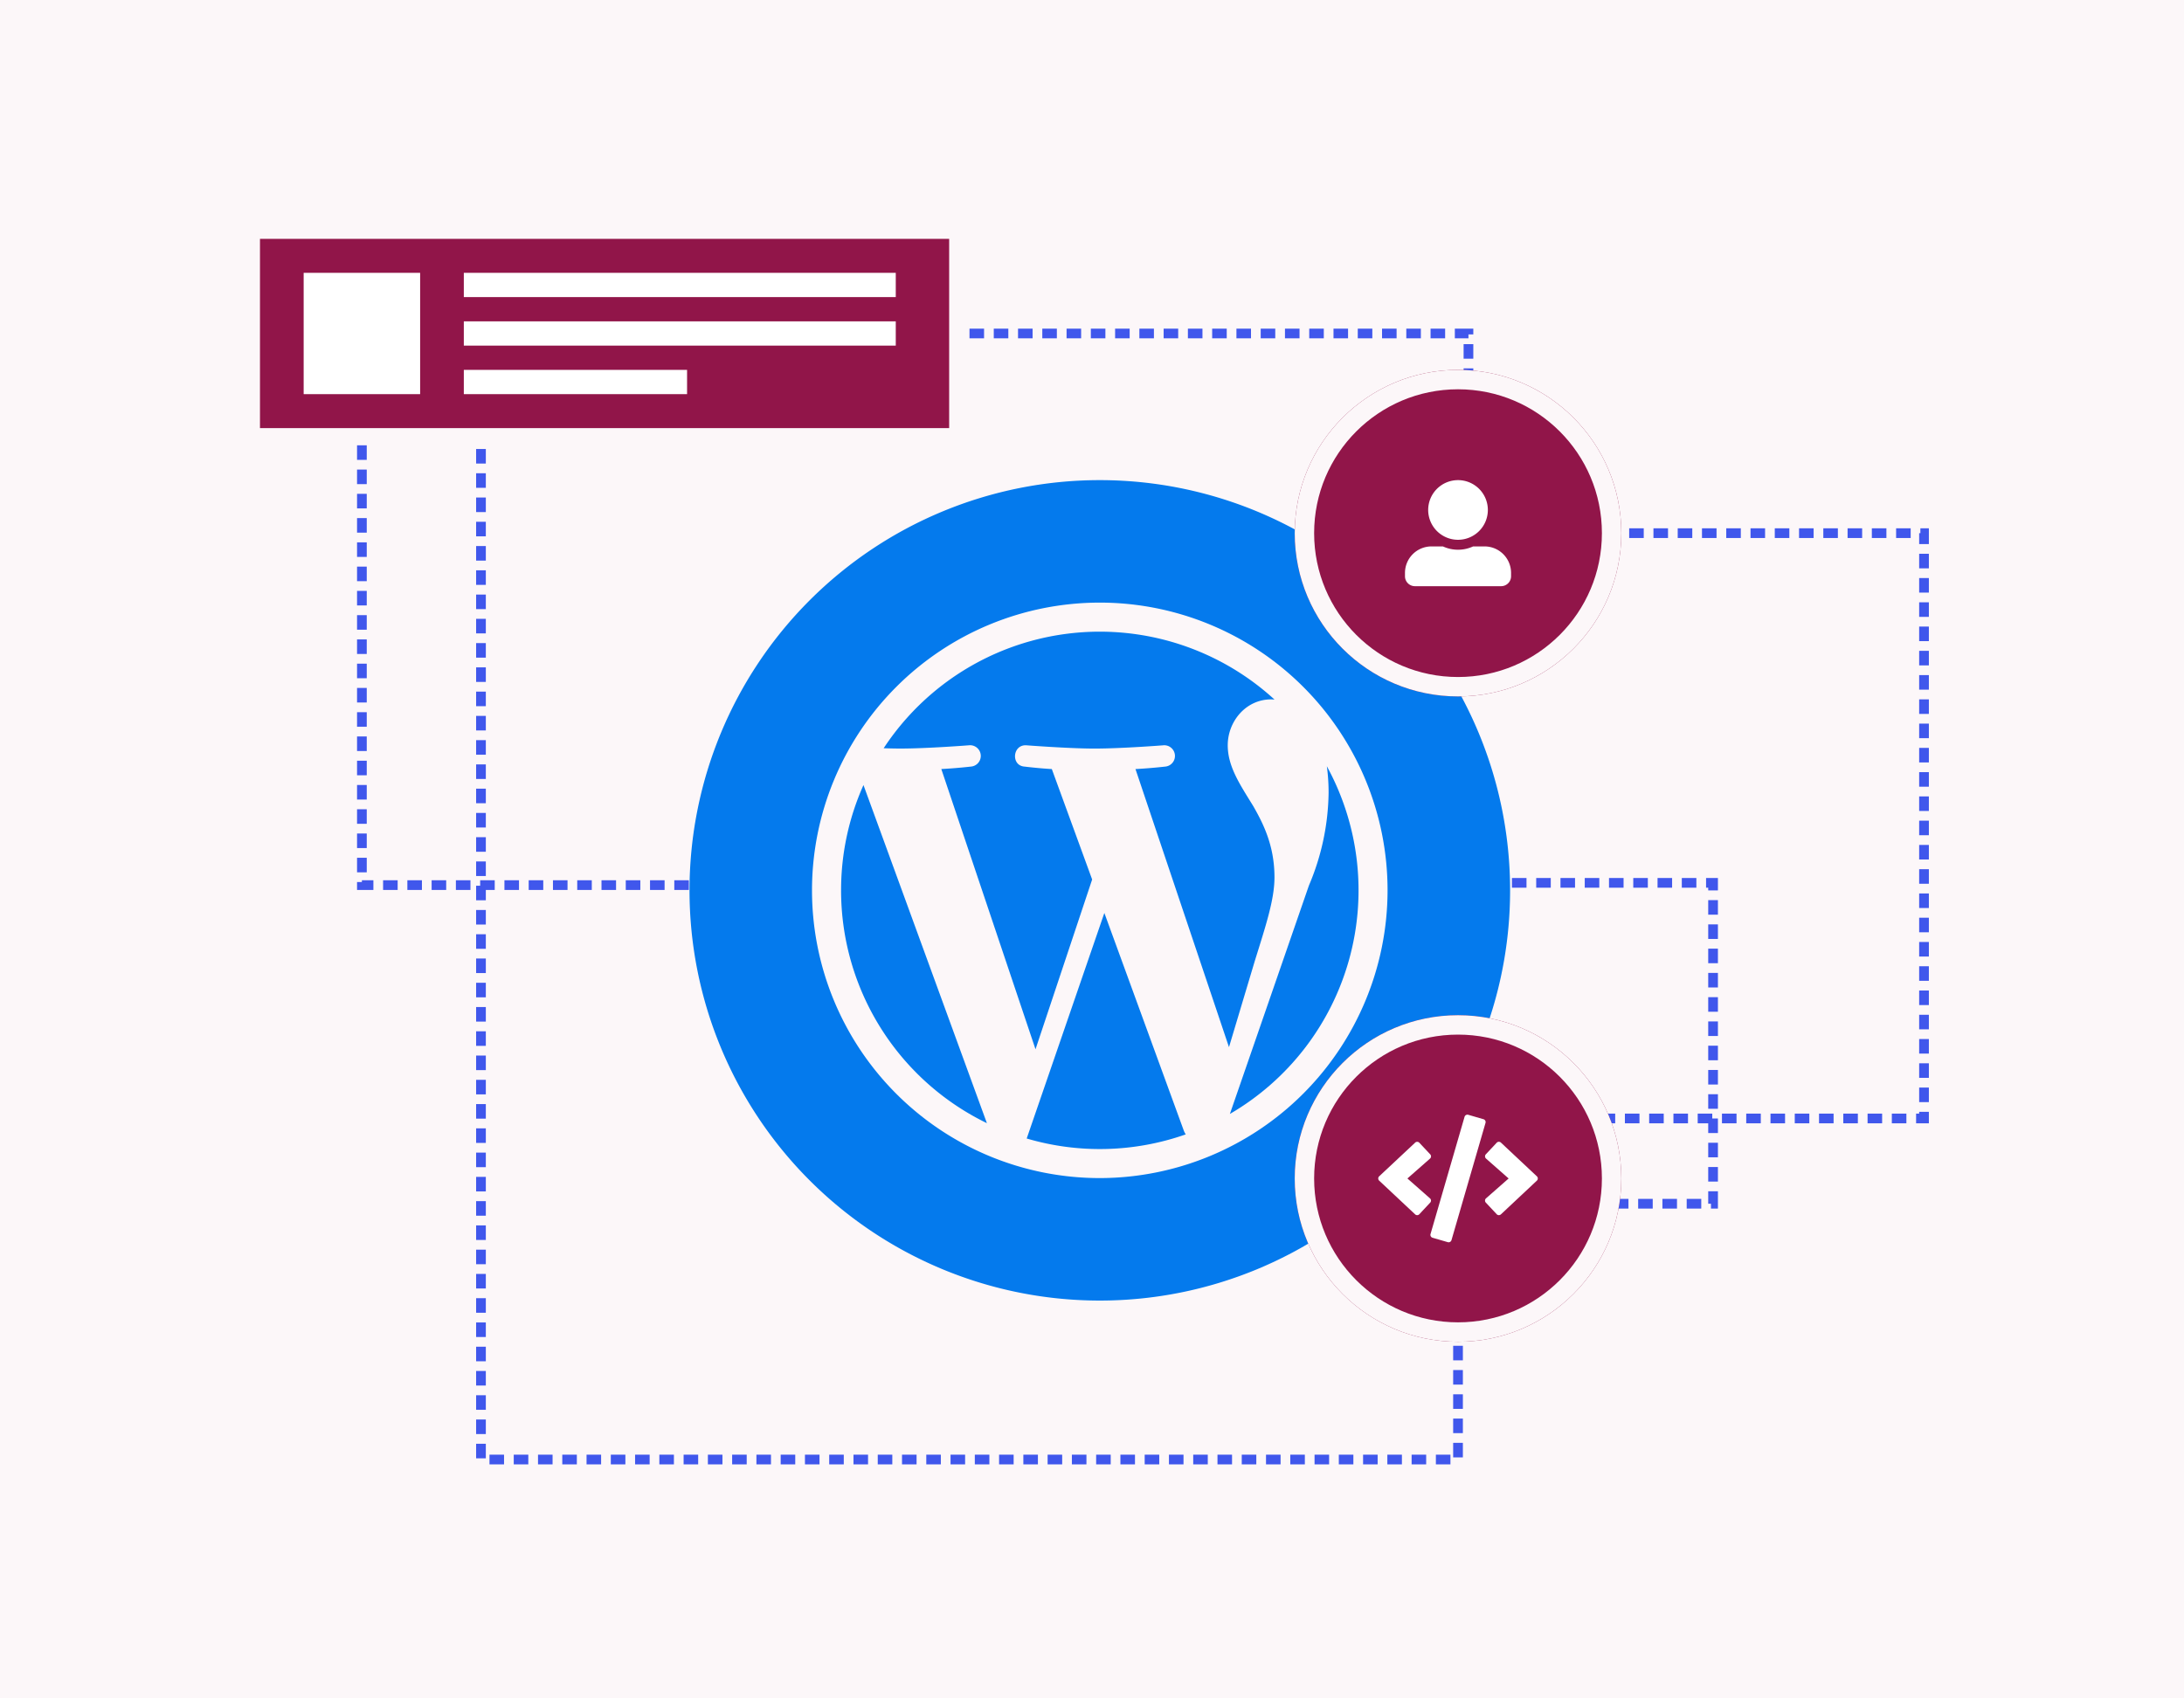 <svg xmlns="http://www.w3.org/2000/svg" width="450" height="350" viewBox="0 0 450 350"><g id="Future_Upgrades" data-name="Future Upgrades" transform="translate(-1110 -5114)"><rect id="Future_Upgrades-2" data-name="Future Upgrades" width="450" height="350" transform="translate(1110 5114)" fill="#fcf7f9"></rect><path id="Path_1670" data-name="Path 1670" d="M1295,5172.5h102.807V5190" transform="translate(14.76 10.224)" fill="none" stroke="#4057ec" stroke-width="2" stroke-dasharray="3 2"></path><path id="Path_1671" data-name="Path 1671" d="M1174,5192v90.632h70.315" transform="translate(10.567 13.768)" fill="none" stroke="#4057ec" stroke-width="2" stroke-dasharray="3 2"></path><path id="Path_1672" data-name="Path 1672" d="M1426.966,5351.837H1452.4v-66.125h-47.165" transform="translate(10.567 10.224)" fill="none" stroke="#4057ec" stroke-width="2" stroke-dasharray="3 2"></path><path id="Path_1673" data-name="Path 1673" d="M1399.849,5371.026v28.439H1198.536V5190.457" transform="translate(10.567 15.31)" fill="none" stroke="#4057ec" stroke-width="2" stroke-dasharray="3 2"></path><path id="Path_1674" data-name="Path 1674" d="M1425.116,5213.647h70.749v120.619h-74.448" transform="translate(10.567 10.224)" fill="none" stroke="#4057ec" stroke-width="2" stroke-dasharray="3 2"></path><g id="wordpress-logo-svgrepo-com" transform="translate(1252.07 5212.943)"><g id="Group_42" data-name="Group 42" transform="translate(0.001)"><path id="Path_1649" data-name="Path 1649" d="M103.653,68.674c0-6.59-2.364-11.151-4.392-14.7-2.7-4.392-5.239-8.109-5.239-12.5,0-4.9,3.719-9.463,8.956-9.463.235,0,.464.029.688.042A53.3,53.3,0,0,0,23.125,42.082c1.251.036,2.43.064,3.432.064,5.576,0,14.208-.678,14.208-.678a2.2,2.2,0,0,1,.342,4.392s-2.889.339-6.1.507l19.41,57.752L66.085,69.129,57.777,46.372c-2.87-.168-5.59-.507-5.59-.507-2.871-.17-2.536-4.561.337-4.392,0,0,8.8.676,14.04.676,5.576,0,14.211-.676,14.211-.676a2.2,2.2,0,0,1,.339,4.392s-2.9.339-6.1.507L94.28,103.681,99.6,85.914C101.9,78.535,103.653,73.237,103.653,68.674Z" transform="translate(16.874 13.172)" fill="#047aed"></path><path id="Path_1650" data-name="Path 1650" d="M18.054,58.026A53.321,53.321,0,0,0,48.1,106.006L22.669,36.331A53.1,53.1,0,0,0,18.054,58.026Z" transform="translate(13.174 26.51)" fill="#047aed"></path><path id="Path_1651" data-name="Path 1651" d="M56.166,51.57l-16,46.478A53.3,53.3,0,0,0,72.933,97.2a4.6,4.6,0,0,1-.382-.735Z" transform="translate(29.309 37.629)" fill="#047aed"></path><path id="Path_1652" data-name="Path 1652" d="M64.37,105.745A53.318,53.318,0,0,0,84.349,34.087a40.478,40.478,0,0,1,.36,5.481,50.237,50.237,0,0,1-4.054,19.1Z" transform="translate(46.969 24.872)" fill="#047aed"></path><path id="Path_1653" data-name="Path 1653" d="M84.538,0a84.538,84.538,0,1,0,84.538,84.538A84.537,84.537,0,0,0,84.538,0Zm0,143.832a59.295,59.295,0,1,1,59.29-59.3A59.364,59.364,0,0,1,84.539,143.832Z" transform="translate(0)" fill="#047aed"></path></g></g><g id="Ellipse_102" data-name="Ellipse 102" transform="translate(1376.769 5323.21)" fill="#911549" stroke="#fcf7f9" stroke-width="4"><circle cx="33.647" cy="33.647" r="33.647" stroke="none"></circle><circle cx="33.647" cy="33.647" r="31.647" fill="none"></circle></g><g id="Ellipse_103" data-name="Ellipse 103" transform="translate(1376.769 5190.224)" fill="#911549" stroke="#fcf7f9" stroke-width="4"><circle cx="33.647" cy="33.647" r="33.647" stroke="none"></circle><circle cx="33.647" cy="33.647" r="31.647" fill="none"></circle></g><path id="Icon_awesome-user-alt" data-name="Icon awesome-user-alt" d="M10.929,12.295A6.147,6.147,0,1,0,4.781,6.147,6.149,6.149,0,0,0,10.929,12.295Zm5.464,1.366H14.041a7.431,7.431,0,0,1-6.224,0H5.464A5.464,5.464,0,0,0,0,19.125v.683a2.05,2.05,0,0,0,2.049,2.049H19.808a2.05,2.05,0,0,0,2.049-2.049v-.683A5.464,5.464,0,0,0,16.393,13.661Z" transform="translate(1399.488 5212.943)" fill="#fff"></path><path id="Icon_awesome-code" data-name="Icon awesome-code" d="M14.325,26.274l-3.133-.909a.617.617,0,0,1-.421-.765L17.782.448a.617.617,0,0,1,.765-.421l3.133.909A.617.617,0,0,1,22.1,1.7L15.091,25.853a.615.615,0,0,1-.765.421ZM8.47,20.511,10.7,18.128a.616.616,0,0,0-.041-.883L6.009,13.15l4.654-4.094a.612.612,0,0,0,.041-.883L8.47,5.79A.617.617,0,0,0,7.6,5.764L.195,12.7a.612.612,0,0,0,0,.9l7.4,6.94a.612.612,0,0,0,.873-.026Zm16.807.031,7.4-6.94a.612.612,0,0,0,0-.9l-7.4-6.945a.622.622,0,0,0-.873.026L22.169,8.168a.616.616,0,0,0,.041.883l4.654,4.1L22.21,17.244a.612.612,0,0,0-.041.883L24.4,20.511a.617.617,0,0,0,.873.031Z" transform="translate(1393.98 5343.707)" fill="#fff"></path><rect id="Rectangle_640" data-name="Rectangle 640" width="142" height="39" transform="translate(1163.567 5163.224)" fill="#911549"></rect><rect id="Rectangle_641" data-name="Rectangle 641" width="24" height="25" transform="translate(1172.567 5170.224)" fill="#fff"></rect><rect id="Rectangle_642" data-name="Rectangle 642" width="89" height="5" transform="translate(1205.567 5170.224)" fill="#fff"></rect><rect id="Rectangle_643" data-name="Rectangle 643" width="89" height="5" transform="translate(1205.567 5180.224)" fill="#fff"></rect><rect id="Rectangle_644" data-name="Rectangle 644" width="46" height="5" transform="translate(1205.567 5190.224)" fill="#fff"></rect></g></svg>